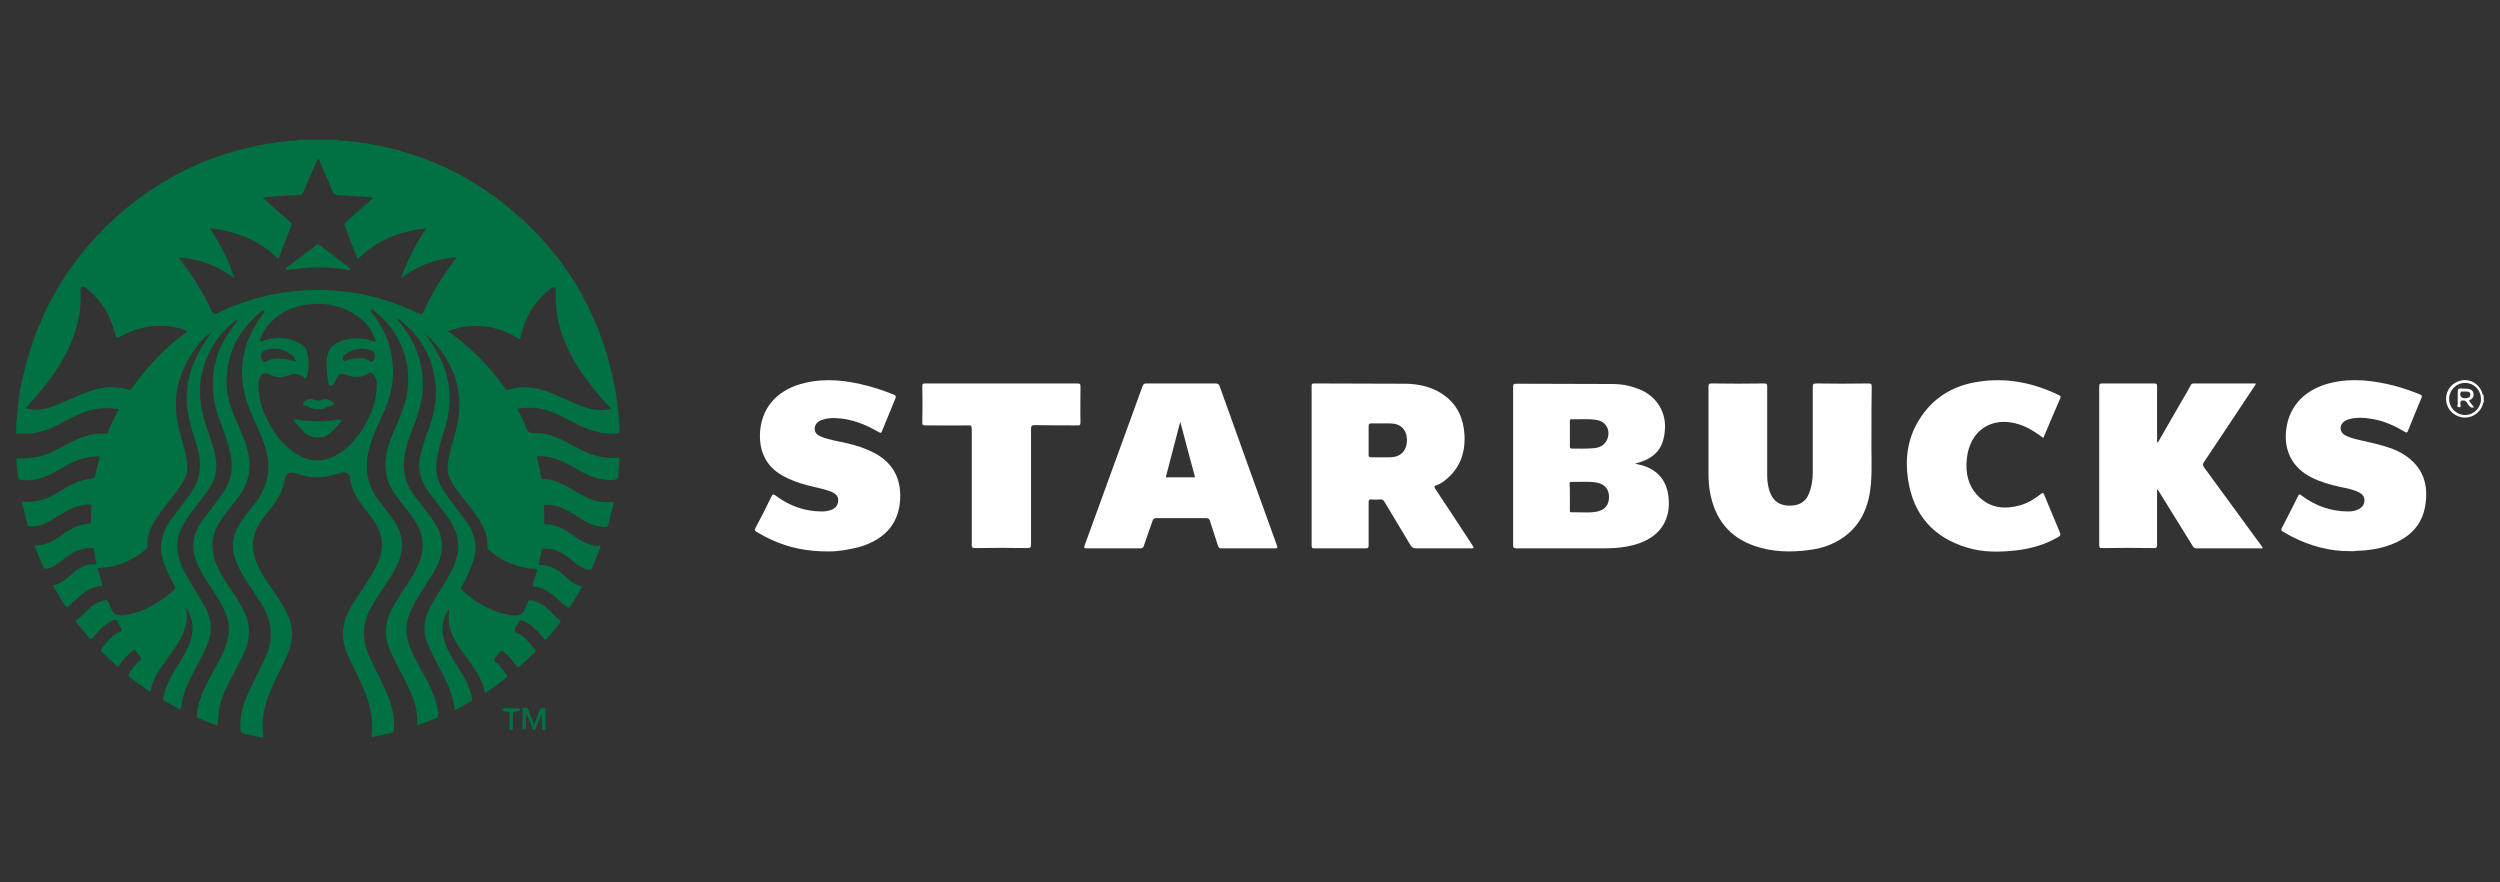 <?xml version="1.0" encoding="utf-8"?>
<!-- Generator: Adobe Illustrator 26.0.2, SVG Export Plug-In . SVG Version: 6.00 Build 0)  -->
<svg version="1.1" id="katman_1" xmlns="http://www.w3.org/2000/svg" xmlns:xlink="http://www.w3.org/1999/xlink" x="0px" y="0px"
	 viewBox="0 0 894.5 315.7" style="enable-background:new 0 0 894.5 315.7;" xml:space="preserve">
<rect x="0" y="0" width="894.5" height="315.7" fill="#333333" stroke="none"/>
<style type="text/css">	
	.st1{fill:#017043;}
	.st2{fill:#fff;}
</style>
<g>
	
	<path class="st1" d="M152.4,119.8c2.5,3.5,4.7,7.1,6.3,11.1c3,7.8,2.7,15.5,0.2,23.3c-1.1,3.3-2,6.7-2.6,10.2
		c-0.8,4.7,0.6,8.8,3.3,12.5c2.2,3.1,4.6,6.1,6.9,9.2c2.3,3.2,3.9,6.7,3.6,10.8c-0.3,3.1-1.4,6-2.8,8.9c-0.7,1.4-1.3,2.7-2.1,4
		c-0.3,0.6-0.4,0.9,0.2,1.4c4.7,4.3,9.9,7.5,16.2,8.7c1.2,0.2,2.4,0.4,3.7,0.2c1.1-0.2,1.8-0.7,2.3-1.7c0.4-1,0.9-2,1.3-3
		c0.2-0.6,0.5-0.7,1.1-0.6c2.4,0.3,4.4,1.6,6.2,3.2c1.4,1.3,2.6,2.7,4.1,3.9c0.5,0.4,0.3,0.6,0,1c-1.5,1.9-3,3.7-4.5,5.6
		c-0.5,0.6-0.7,0.5-1.2,0c-1.4-1.7-2.8-3.4-4.6-4.7c-1-0.8-2-1.4-3.2-1.8c-0.4-0.2-0.8-0.1-0.9,0.4c0,0,0,0.1-0.1,0.1
		c-0.6,1-1.6,2.1-1.6,3.1c0,1.1,1.7,1.1,2.6,1.8c1.8,1.5,3.2,3.3,4.7,5.1c0.3,0.4,0.1,0.6-0.2,0.9c-1.9,1.9-3.9,3.8-6,5.6
		c-1.4-2-2.8-3.9-4.7-5.4c-0.8-0.7-1.4-1-2.1,0.2c-0.4,0.8-1.5,1.4-1.6,2.2c-0.1,0.9,1.2,1.2,1.7,1.9c0.9,1.1,1.8,2.3,2.6,3.6
		c0.3,0.5,0.3,0.7-0.2,1.1c-2.4,1.9-4.8,3.7-7.5,5.4c-0.9-5.4-4.2-9.4-7.2-13.6c-1.5-2.1-3.1-4.3-4.2-6.7c-1.5-3.2-1.8-5.2-1.4-9.8
		c-1.7,1.9-2.7,6.1-2.3,8.9c0.6,3.6,2.3,6.7,4.1,9.7c2,3.3,4.2,6.4,5.5,10.1c0.4,1.1,0.6,2.1,0.9,3.2c0.1,0.4,0.2,0.9-0.3,1.1
		c-1.9,1.1-3.8,2.1-5.9,3.3c-0.6-7.3-4.5-13.1-7.6-19.3c-0.7-1.5-1.4-3-2.1-4.6c-1.8-4.2-1.4-8.3,0.6-12.4c1.6-3.1,3.5-6.1,5.4-9.1
		c1.1-1.8,2.1-3.7,3.1-5.7c2.9-6.1,2.4-11.8-1.4-17.3c-2.2-3.3-4.8-6.4-7.2-9.6c-2.9-4-4.2-8.3-3.1-13.3c0.8-3.3,1.9-6.5,3.1-9.7
		c1.7-4.8,2.8-9.7,2.4-14.8c-0.7-9.5-4.7-17.4-12.2-23.4c-0.3-0.3-0.7-0.5-1.1-0.8c-0.1-0.1-0.2-0.1-0.5-0.1c0.8,1,1.4,1.9,2.1,2.8
		c4.8,6.4,7.3,13.5,7.1,21.5c-0.1,4.3-1.2,8.4-2.7,12.4c-1.4,3.6-2.8,7.2-3.6,11c-1.2,5.6-0.3,10.8,3.2,15.4
		c2.1,2.9,4.4,5.6,6.4,8.5c2.3,3.2,3.9,6.7,3.5,10.8c-0.3,3.1-1.5,5.9-3.1,8.5c-1.9,3.2-4.1,6.4-6,9.6c-2,3.4-3.6,6.9-3.6,10.9
		c0,3.3,1.3,6.3,2.7,9.2c1.9,3.9,4.2,7.5,6,11.4c1.4,3,2.4,6.1,2.7,9.4c0.1,0.8-0.1,1.2-0.9,1.5c-2.2,0.8-4.3,1.8-6.7,2.5
		c0.6-6.7-2.3-12.2-5.2-17.8c-1.6-3-3.1-6-4.5-9.1c-2.2-5.1-1.8-9.9,0.7-14.7c2.1-4,4.9-7.6,7.2-11.5c1.5-2.6,2.8-5.2,3.5-8.1
		c0.9-4.4-0.1-8.4-2.5-12.1c-1.8-2.8-4-5.3-6-7.9c-1.9-2.5-3.5-5.1-4.1-8.2c-0.9-4.3-0.2-8.4,1.3-12.4c1.4-3.7,3.1-7.3,4.5-11.1
		c4.7-12.7,0.8-26.7-9.9-35.1c0,0-0.1-0.1-0.1-0.1c-0.4-0.2-0.8-1-1.3-0.4c-0.4,0.4,0.2,0.8,0.5,1.2c3.2,4.1,5.5,8.6,6.6,13.8
		c1.5,7.2,0.7,14.1-2.3,20.8c-1.9,4.2-3.9,8.3-5.2,12.7c-2.3,7.3-1.2,14,3.5,20.1c1.6,2.1,3.2,4.1,4.7,6.2c4,5.4,4.2,11.1,1.2,17
		c-1.8,3.6-4.2,6.8-6.4,10.2c-0.9,1.5-1.8,3-2.7,4.5c-3.1,5.6-3.2,11.2-0.7,17c1.8,4.1,3.9,7.9,5.7,12c2.1,4.5,3.7,9.1,3.3,14.3
		c-0.1,0.9-0.3,1.4-1.2,1.5c-2.1,0.4-4.1,0.9-6.2,1.3c-0.3,0.1-0.7,0.3-0.7-0.4c1-7-1.1-13.3-4-19.5c-1.4-2.9-2.8-5.8-4.2-8.7
		c-3-6.2-2.5-12.2,1-18.1c2.4-4,5.2-7.7,7.6-11.8c1.6-2.7,2.9-5.5,3.3-8.6c0.4-3.9-0.8-7.3-3-10.4c-1.3-1.9-2.8-3.6-4.1-5.4
		c-2.1-2.8-3.7-5.8-4.2-9.4c-0.2-1.9-1.5-2.7-3.4-2.1c-3.1,0.9-6.1,1.8-9.4,1.6c-1.8-0.1-3.6-0.6-5.4-1c-0.7-0.2-1.3-0.4-1.9-0.6
		c-1.7-0.4-3,0.3-3.2,2c-0.6,4.3-2.8,7.8-5.4,11.1c-1.7,2.1-3.4,4.1-4.6,6.6c-2.5,5.1-1.6,10.1,1,14.9c1.9,3.6,4.4,6.9,6.6,10.3
		c1.3,2,2.5,4,3.4,6.1c2.3,4.9,1.8,9.8-0.4,14.6c-1.9,4.4-4.3,8.6-6.1,13c-2,5-3.1,10.1-2.3,15.6c0.1,0.7-0.2,0.6-0.7,0.5
		c-2.1-0.5-4.3-1-6.4-1.4c-0.7-0.1-0.9-0.5-1-1.2c-0.5-4.8,0.8-9.2,2.8-13.4c1.9-4.1,3.9-8.2,5.9-12.3c3.3-6.9,2.6-13.4-1.4-19.8
		c-2.3-3.7-5-7.2-7.1-11.1c-1.3-2.3-2.3-4.7-2.8-7.3c-0.6-4.1,0.6-7.7,2.9-11c1.6-2.2,3.2-4.3,4.9-6.4c3.3-4.3,5.1-9,4.7-14.4
		c-0.3-3.6-1.4-7-2.8-10.3c-1.8-4.3-4.1-8.5-5.3-13c-2.9-10.8-0.8-20.6,5.9-29.5c0.3-0.4,1.1-0.9,0.6-1.4c-0.6-0.6-1.1,0.3-1.5,0.6
		c-8,6.6-12,15.1-11.8,25.4c0.1,5.1,1.9,9.8,4,14.4c1.6,3.6,3.2,7.3,3.9,11.2c1,5.5-0.3,10.3-3.6,14.7c-1.7,2.2-3.4,4.4-5.1,6.6
		c-1.8,2.4-3.4,4.9-4,7.9c-0.9,4.4,0.3,8.4,2.3,12.2c1.8,3.3,3.9,6.4,6,9.5c1,1.6,1.9,3.1,2.7,4.8c2.3,4.6,2.4,9.2,0.4,14
		c-1.5,3.6-3.4,6.9-5.2,10.4c-3.5,6.8-4.2,9-4.6,16.5c-2.4-0.8-4.7-1.7-7-2.7c-0.7-0.3-0.5-0.8-0.4-1.3c0.3-3.3,1.3-6.4,2.7-9.4
		c1.8-3.9,4.1-7.6,6-11.4c1.4-2.9,2.6-5.9,2.7-9.2c0.1-4.1-1.6-7.6-3.6-11c-2.1-3.6-4.7-7-6.7-10.8c-1.6-3-2.7-6.1-2.4-9.6
		c0.2-3,1.5-5.5,3.2-7.9c2.2-3,4.5-5.9,6.7-8.9c2.4-3.3,3.9-6.8,3.8-11c-0.2-4.6-1.6-8.9-3.2-13.2c-1.4-3.5-2.7-7.1-3.2-10.9
		c-1.1-8.3,0.5-16,5.2-23c1.1-1.7,2.3-3.3,3.6-5c-0.6,0-1,0.4-1.4,0.7c-6.5,5.2-10.4,11.9-11.9,20c-1.2,6.8,0.2,13.2,2.5,19.6
		c1.2,3.3,2.3,6.6,2.8,10.1c0.5,3.7-0.4,6.9-2.4,10c-2.1,3.3-4.7,6.2-7,9.4c-1.2,1.7-2.3,3.4-3.2,5.4c-1.9,4.2-1.5,8.3,0.1,12.4
		c1.3,3.3,3.2,6.2,5,9.2c1.2,2,2.4,4,3.6,6.1c2.5,4.6,2.7,9.3,0.5,14.1c-1.2,2.7-2.6,5.4-4,8c-2.4,4.6-4.8,9.2-5.2,14.7
		c-2.1-1.2-4-2.2-5.9-3.3c-0.6-0.4-0.4-0.9-0.3-1.4c0.6-3.2,2-6.1,3.7-8.9c2-3.4,4.3-6.6,5.7-10.3c1.7-4.5,1.3-8.8-1.4-12.8
		c0.3,2,0.5,3.7,0.2,5.5c-0.6,3.6-2.4,6.6-4.5,9.6c-1.6,2.3-3.3,4.6-4.9,6.9c-1.7,2.5-3,5.2-3.5,8.3c-2.6-1.7-5.1-3.6-7.5-5.4
		c-0.4-0.3-0.5-0.6-0.2-1.1c1.1-1.7,2.3-3.4,3.9-4.7c0.6-0.5,0.8-0.8,0.2-1.4c-0.6-0.6-1.2-1.3-1.6-2.1c-0.4-0.6-0.7-0.5-1.1-0.1
		c-1.9,1.5-3.5,3.3-4.8,5.3c-0.1,0.2-0.3,0.4-0.4,0.6c-2.1-1.8-4-3.6-5.9-5.5c-0.4-0.4-0.5-0.7-0.1-1.1c2-2.5,3.8-5,7-6.2
		c0.5-0.2,0.3-0.4,0.2-0.7c-0.4-0.7-0.8-1.4-1.2-2.2c-0.8-1.5-0.8-1.6-2.5-0.7c-2.7,1.3-4.6,3.5-6.5,5.8c-0.6,0.7-1,0.9-1.6,0
		c-1.3-1.8-2.8-3.5-4.2-5.2c-0.4-0.4-0.5-0.7,0.1-1.1c1.4-1.1,2.6-2.4,3.8-3.6c1.8-1.7,3.8-3,6.3-3.4c0.6-0.1,0.9,0,1.1,0.6
		c0.3,0.8,0.6,1.6,1,2.3c0.9,2.1,2,2.6,4.2,2.4c3.6-0.3,6.9-1.5,10.1-3.2c2.9-1.5,5.5-3.4,7.9-5.6c0.8-0.7,0.7-1.2,0.3-2
		c-1.2-2.1-2.2-4.2-3.1-6.4c-2.6-6-1.9-11.7,2-16.9c1.9-2.5,3.7-5.1,5.7-7.6c4.7-5.6,5.7-11.8,3.6-18.7c-1.1-3.5-2.2-7-3-10.6
		c-1.8-8.7,0-16.8,4.4-24.4c1-1.8,2.2-3.4,3.3-5.1c0.1-0.1,0.1-0.2,0.2-0.3c0.1-0.1,0.3-0.1,0.1-0.3c-0.2-0.1-0.2,0.1-0.3,0.2
		c0,0-0.1,0.1-0.1,0.1c-2.2,1.5-3.9,3.5-5.4,5.7c-4.6,6.4-7.1,13.4-6.7,21.4c0.2,4.7,1.6,9.2,2.9,13.8c0.6,2.1,1,4.2,1.1,6.3
		c0.2,2.4-0.5,4.4-1.7,6.3c-2.2,3.5-5,6.6-7.4,9.9c-2.2,3-4.3,6.1-5,9.9c-0.1,0.7-0.2,1.4-0.1,2.1c0.2,1-0.3,1.6-1,2.2
		c-4.7,3.8-10,6.1-16.1,6.3c-0.6,0-0.8,0.1-0.6,0.8c0.5,1.6,0.9,3.2,1.4,4.8c0.2,0.5,0.2,0.8-0.5,0.9c-3.3,0.3-5.8,2.1-8.1,4.2
		c-1.1,1-2.2,2.1-3.4,3c-0.5,0.4-0.8,0.5-1.2-0.2c-1.5-2.4-3-4.7-4.4-7.3c3-0.4,4.9-2.4,7-4.2c2.4-2.2,5.2-3.6,8.6-3.3
		c-0.3-1.8-0.6-3.6-0.9-5.3c-0.1-0.7-0.6-0.5-1-0.5c-3.2-0.1-6,1.1-8.5,3c-1.2,0.9-2.3,1.8-3.5,2.7c-1.1,0.8-2.3,1.4-3.7,1.7
		c-0.6,0.1-1.1,0.1-1.4-0.6c-1-2.3-2-4.6-2.9-6.9c-0.2-0.6-0.3-0.9,0.5-0.9c3.1,0,5.8-1.4,8.3-3.1c1.8-1.3,3.6-2.6,5.7-3.5
		c1.5-0.6,3.1-1.1,4.7-1.1c0.7,0,0.8-0.3,0.8-0.9c0-1.7-0.1-3.4,0.1-5.1c0.1-0.7-0.1-1-0.9-0.9c-2.9,0.1-5.5,0.9-7.9,2.3
		c-2.1,1.2-4.1,2.5-6.1,3.7c-2.1,1.2-4.4,1.9-6.9,1.9c-0.5,0-0.9-0.1-1.1-0.7c-0.6-2.5-1.2-5-1.9-7.5c-0.1-0.6,0.1-0.7,0.6-0.7
		c4.7,0.5,8.8-1.2,12.8-3.6c3.1-1.9,6.2-3.8,9.9-4.4c0.2,0,0.3-0.1,0.5-0.1c2.2-0.3,2.2-0.3,2.7-2.5c0.4-1.9,0.8-3.7,1.3-5.6
		c-4-0.1-7.6,1-11.1,2.8c-2.5,1.4-4.9,2.9-7.6,4.1c-3.1,1.3-6.2,2-9.6,1.5c-0.7-0.1-0.9-0.3-0.9-1c-0.2-2.2-0.5-4.3-0.7-6.5
		c0-0.1,0-0.2,0-0.2c0.4,0,0.7,0,1.1,0c2.4,0.1,4.7-0.1,7-0.6c3.7-0.9,6.9-2.8,10.2-4.5c4.3-2.3,8.7-4.1,13.6-3.7
		c0.4,0,0.7,0,0.9-0.4c1.1-2.9,2.5-5.6,3.9-8.4c-2.9-0.5-5.7-0.5-8.5,0c-3.8,0.7-7.2,2.4-10.5,4.2c-3.7,2-7.4,3.8-11.6,4.4
		c-2,0.3-4.1,0-6.1,0.1c0-1.4,0-2.9,0-4.3c0.2-0.1,0.2-0.3,0.2-0.5c0.3-5.1,1-10.1,2.1-15.1c5.4-24.1,17.5-44.1,36.3-60
		c17.1-14.4,37-22.6,59.3-24.8c1-0.1,2.1,0.1,3.1-0.4c4.6,0,9.3,0,13.9,0c1,0.5,2.1,0.3,3.1,0.4c22.3,2.1,42.2,10.4,59.3,24.8
		c18.9,15.8,30.9,35.9,36.2,60c1.4,6.1,2.1,12.3,2.4,18.6c0.1,1-0.3,1.2-1.2,1.3c-5.5,0.5-10.4-1.4-15.2-3.9c-3.7-2-7.4-4-11.6-4.9
		c-2.9-0.6-5.7-0.5-8.6-0.1c1.1,2.3,2.3,4.4,3.1,6.7c0.6,1.7,1.5,2.2,3.3,2.1c4.2-0.2,7.9,1.5,11.6,3.4c3.4,1.8,6.8,3.8,10.7,4.8
		c2.4,0.6,4.7,0.8,7.1,0.6c0.6-0.1,0.9,0,0.8,0.7c-0.2,2.1-0.4,4.2-0.5,6.3c0,0.6-0.4,0.7-0.8,0.8c-3.4,0.5-6.6-0.2-9.7-1.5
		c-2.6-1.2-5-2.8-7.6-4.1c-3.2-1.7-6.6-2.8-10.3-2.8c-0.2,0-0.5,0-0.7,0.1c0.5,2.5,1.1,5,1.6,7.5c0.1,0.3,0.2,0.6,0.6,0.6
		c4.2,0,7.6,2,11.1,4.1c2.9,1.8,5.8,3.4,9.2,4c1.4,0.2,2.9,0.3,4.3,0.1c0.7-0.1,0.8,0.1,0.6,0.8c-0.6,2.4-1.2,4.8-1.8,7.2
		c-0.2,0.7-0.4,0.9-1.1,0.9c-3,0.1-5.6-1-8.1-2.5c-2.1-1.3-4.1-2.8-6.4-3.8c-2.1-1-4.2-1.6-6.6-1.6c-0.6,0-1,0.1-0.9,0.8
		c0.2,1.8,0.1,3.6,0.1,5.4c0,0.5,0.1,0.8,0.7,0.8c2.6,0,5,1,7.2,2.3c1.6,1,3.2,2.1,4.8,3.2c2,1.3,4.2,2.2,6.6,2.2
		c0.8,0,1.1,0.1,0.7,1.1c-1,2.2-1.9,4.4-2.8,6.7c-0.3,0.9-0.9,0.9-1.6,0.7c-1.8-0.4-3.3-1.4-4.7-2.6c-1.6-1.2-3.1-2.6-4.9-3.5
		c-1.9-1-3.9-1.5-6.1-1.4c-0.6,0-0.8,0.2-0.9,0.8c-0.2,1.7-0.6,3.3-0.9,5.1c4.1-0.4,7.1,1.9,9.9,4.4c1.6,1.5,3.3,2.8,5.7,3.1
		c-1.4,2.6-2.9,5.1-4.5,7.5c-0.3,0.5-0.6,0.3-1,0c-1-0.7-1.9-1.5-2.8-2.3c-2.6-2.4-5.3-4.7-9-5c-0.7-0.1-0.5-0.4-0.4-0.8
		c0.5-1.6,0.9-3.2,1.4-4.8c0.2-0.6,0-0.7-0.6-0.8c-6.3-0.2-11.7-2.6-16.4-6.6c-0.5-0.4-0.7-0.8-0.7-1.5c0.3-3.3-1.1-6.2-2.7-9
		c-2.1-3.5-4.8-6.6-7.3-9.8c-1.3-1.7-2.5-3.4-3.4-5.3c-1.4-3-0.7-6-0.1-8.9c0.8-3.8,2.2-7.4,2.9-11.2c2.1-12.4-1.9-22.6-10.9-31.1
		c-0.2-0.2-0.5-0.3-0.7-0.5c0,0-0.1-0.1-0.1-0.1c-0.1-0.1-0.2-0.3-0.3-0.2c-0.2,0.2,0,0.2,0.1,0.3
		C152.2,119.6,152.3,119.7,152.4,119.8z M152.4,81.8c-0.4,0-0.5,0-0.7,0c-0.5,0.1-1,0.2-1.5,0.2c-8.2,1.2-15.6,4.3-21.6,10.2
		c-0.6,0.6-0.8,0.4-1-0.2c-1.4-3.7-2.8-7.4-4.2-11.1c-0.3-0.7-0.1-1.1,0.4-1.5c1.7-1.5,3.4-3,5.1-4.5c1.5-1.3,3-2.7,4.6-4.1
		c-0.4-0.1-0.6-0.1-0.8-0.2c-4-0.3-8-0.6-11.9-0.8c-0.9-0.1-1.5-0.3-1.8-1.2c-1.5-3.7-3.1-7.4-4.7-11.1c-0.1-0.2-0.1-0.7-0.6-0.7
		c-1.7,3.9-3.4,7.9-5.1,11.8c-0.4,0.9-0.9,1.1-1.8,1.2c-2.8,0.1-5.6,0.3-8.4,0.5c-1.4,0.1-2.8,0.2-4.3,0.3c0.1,0.4,0.3,0.5,0.5,0.7
		c3,2.7,6.1,5.3,9.1,8c0.5,0.4,0.8,0.7,0.5,1.5c-1.5,3.7-2.9,7.4-4.3,11.2c-0.2,0.6-0.4,0.8-0.9,0.2c-4.6-4.6-10.1-7.4-16.3-9.1
		c-2.4-0.7-4.8-1.2-7.6-1.4c3.7,5.7,6.8,11.5,8.8,17.9c-5.9-4.5-12.5-6.9-19.9-7.5c0.1,0.2,0.1,0.3,0.2,0.4
		c4.5,5.9,8.5,12.1,11.6,18.9c0.5,1,1.2,1.1,2.1,0.6c8.6-4.2,17.7-6.8,27.2-7.8c6.9-0.7,13.7-0.6,20.5,0.4
		c8.3,1.2,16.2,3.7,23.8,7.4c1.3,0.6,1.7,0.5,2.3-0.9c2.9-6.3,6.6-12.1,10.7-17.7c0.3-0.4,0.6-0.9,1.1-1.4c-7.5,0.6-14.1,3-20,7.5
		C145.7,93.3,148.7,87.5,152.4,81.8z M116.9,131.4c0-0.8,0-1.5,0-2.3c0-3.7,1.9-5.9,5.3-7.1c3.7-1.3,7.3-1.3,11,0
		c0.3,0.1,0.7,0.4,1,0.2c0.4-0.3,0-0.8-0.1-1.1c-1.1-3.1-3-5.5-5.6-7.5c-5.1-3.9-10.9-5.3-17.2-4.8c-5.8,0.5-10.9,2.7-15,7.1
		c-1.4,1.6-2.5,3.4-3.2,5.4c-0.1,0.3-0.3,0.5,0,0.8c0.2,0.2,0.5,0.1,0.8-0.1c0.2-0.1,0.4-0.2,0.6-0.2c4.7-1.4,9.3-1.3,13.5,1.6
		c0.9,0.6,1.7,1.3,1.9,2.5c0.6,2.7,0.7,5.5,0.1,8.2c-0.3,1.3-0.6,1.5-1.6,0.8c-1.8-1.4-3.5-1.3-5.5-0.5c-1.9,0.7-4,0.8-5.9-0.2
		c-2.6-1.3-4-0.6-4.4,2.3c-0.1,0.3-0.1,0.6-0.1,1c-0.1,3.7,0.7,7.3,2.2,10.7c2.5,5.8,6,10.8,11.4,14.2c5,3.1,10,3.1,15,0
		c3.2-2,5.8-4.7,7.9-7.8c3.5-5.2,5.9-10.8,5.8-17.2c0-1.1-0.2-2.1-0.8-2.9c-0.5-0.7-1.2-1.5-2.2-0.9c-2.6,1.7-5.2,1.6-8,0.5
		c-1.9-0.7-2.5-0.4-3.4,1.4c-0.4,0.8-0.7,1.6-1.4,2.2c-0.6,0.5-1.1,0.6-1.4-0.4C117.2,135.5,116.8,133.5,116.9,131.4z M160.3,118.5
		c2.3,1.7,4.3,3.2,6.2,4.8c5.4,4.6,10.1,9.8,14.1,15.6c0.3,0.4,0.5,0.8,1.2,0.6c4.7-1.5,9.4-1.1,14.1,0.6c3.9,1.4,7.6,3.4,11.4,4.9
		c3.3,1.3,6.7,2.2,10.4,1.5c0.8-0.2,1-0.3,0.4-0.9c-0.1-0.1-0.3-0.3-0.4-0.4c-5.6-6.1-10.8-12.6-14.4-20.2
		c-3.1-6.5-4.8-13.2-4.4-20.5c0-0.6,0.2-1.2-0.4-1.6c-0.6-0.4-1.1,0.1-1.6,0.5c-4.8,3.6-8,8.4-9.8,14.1c-0.4,1.3-0.7,2.6-1,4
		C177.9,116.4,169.5,115.1,160.3,118.5z M67.2,118.5c-0.6-0.2-0.9-0.4-1.2-0.5c-7.8-2.6-15.3-1.6-22.5,2.2c-1.9,1-1.9,1-2.4-1.1
		c-1.7-6.5-5-12-10.5-16.1c-0.4-0.3-0.9-0.6-1.4-0.3c-0.4,0.2-0.4,0.7-0.4,1.2c0.5,7.4-1.2,14.3-4.3,20.9
		c-3.6,7.6-8.8,14.1-14.4,20.2c-0.3,0.3-0.6,0.7-1,1.1c3.7,1,7.1,0.4,10.4-0.9c3.5-1.4,6.9-3,10.3-4.4c5.3-2.2,10.7-3.1,16.3-1.3
		c0.7,0.2,0.8-0.3,1.1-0.6c3-4.3,6.4-8.3,10.1-12C60.2,123.9,63.6,121.2,67.2,118.5z M105.8,129.4c-0.1-0.9-0.5-1.5-1-2
		c-2.8-2.4-6-3.2-9.6-2.2c-2,0.6-2.4,2.5-1,4.1c0.3,0.4,0.5,0.4,1,0.1c1.6-1.1,3.3-1.2,5.2-1.1C102.2,128.3,103.9,128.9,105.8,129.4
		z M134.2,127.3c-0.2-1.2-0.8-1.9-1.8-2.1c-3.3-0.9-6.3-0.4-9,1.7c-0.2,0.2-0.5,0.4-0.6,0.7c-0.2,0.4-0.2,0.9,0,1.3
		c0.3,0.5,0.7,0.1,1.1,0c0.7-0.2,1.4-0.4,2.1-0.5c2.1-0.3,4.3-0.6,6.1,0.7c1.1,0.8,1.3,0.2,1.7-0.5
		C134,128.2,134.1,127.7,134.2,127.3z"/>
	
	<path class="st2" d="M888.7,143.9c-0.4,0.3-0.3,0.8-0.5,1.2c-1.1,3-4.3,4.8-7.4,4.2c-3.3-0.6-5.6-3.3-5.6-6.6c0-3.3,2.3-6,5.6-6.6
		c3.1-0.6,6.2,1.3,7.3,4.3c0.1,0.3,0,0.8,0.5,0.9C888.7,142.2,888.7,143.1,888.7,143.9z M882,137c-3.1,0-5.7,2.6-5.7,5.7
		c0,3.2,2.6,5.8,5.8,5.8c3.1-0.1,5.6-2.6,5.6-5.8C887.6,139.4,885.1,137,882,137z"/>
	<path class="st2" d="M585,165.9c1.3,0.3,2.4,0.5,3.5,0.9c5.2,1.9,7.9,5.6,8.5,11.1c0.8,7.4-2.4,13-9,15.9c-2,0.9-4.1,1.4-6.2,1.8
		c-2.8,0.5-5.6,0.6-8.5,0.6c-10.2,0-20.5,0-30.7,0c-1,0-1.2-0.3-1.2-1.2c0-18.8,0-37.7,0-56.5c0-1,0.2-1.2,1.2-1.2
		c11.5,0.1,23,0,34.5,0.1c3.6,0,7.1,0.8,10.4,2.3c5.5,2.6,8.7,8,8.2,14.1C595.2,160.5,592.3,164,585,165.9z M561.7,177.8
		c0,1.6,0,3.1,0,4.7c0,0.4-0.1,0.8,0.5,0.8c3-0.1,6,0.3,9-0.2c3.1-0.6,4.6-2.5,4.5-5.6c-0.1-2.7-1.8-4.5-4.8-4.9
		c-2.9-0.4-5.8-0.1-8.6-0.2c-0.7,0-0.7,0.4-0.7,0.8C561.7,174.7,561.7,176.2,561.7,177.8z M561.7,155.3c0,1.5,0,3,0,4.4
		c0,0.5,0.1,0.8,0.7,0.8c2.4,0,4.9,0.1,7.3-0.1c2.3-0.1,4.4-0.8,5.4-3.3c1.3-3.3-0.6-6.5-4.2-6.9c-2.9-0.4-5.7-0.1-8.6-0.2
		c-0.6,0-0.6,0.3-0.6,0.8C561.7,152.3,561.7,153.8,561.7,155.3z"/>
	<path class="st2" d="M527.3,196c-0.4,0.3-0.8,0.2-1.2,0.2c-6.5,0-13,0-19.4,0c-1,0-1.5-0.3-2-1.1c-3.1-5.2-6.2-10.3-9.3-15.5
		c-0.4-0.6-0.8-1-1.6-0.9c-1,0.1-2.1,0.1-3.1,0c-0.8-0.1-1,0.2-1,1c0,5.1,0,10.2,0,15.4c0,0.9-0.2,1.1-1.1,1.1c-6.1,0-12.2,0-18.2,0
		c-0.9,0-1.1-0.1-1.1-1.1c0-18.9,0-37.9,0-56.9c0-0.6,0-1,0.8-1c11,0.1,22,0,33,0.1c5.1,0.1,9.9,1.3,14,4.4c4.6,3.5,6.6,8.4,6.9,14
		c0.3,6.5-1.7,12-6.9,16.1c-0.9,0.8-2,1.4-3.1,1.8c-1,0.3-0.8,0.7-0.4,1.4c4.5,6.7,8.9,13.5,13.3,20.2
		C527,195.5,527.2,195.7,527.3,196z M489.7,157.5c0,1.8,0,3.5,0,5.3c0,0.6,0.2,0.8,0.8,0.8c2.4,0,4.7,0.1,7.1,0
		c3.7-0.1,5.9-2.5,5.8-6.4c-0.1-3.5-2.3-5.7-6-5.7c-2.3,0-4.5,0-6.8,0c-0.7,0-0.9,0.2-0.9,0.9C489.7,154,489.7,155.7,489.7,157.5z"
		/>
	<path class="st2" d="M669.6,156.9c-0.1,4.8,0.3,10.6-0.2,16.4c-0.7,7.7-3.3,14.4-9.9,19c-3.7,2.6-7.9,4-12.3,4.5
		c-6.6,0.9-13.2,0.7-19.5-1.5c-9-3.1-14-9.6-15.8-18.8c-0.5-2.5-0.6-5.1-0.6-7.6c0-10.2,0-20.3,0-30.5c0-1,0.2-1.2,1.2-1.2
		c6.2,0.1,12.5,0.1,18.7,0c0.9,0,1.1,0.2,1.1,1.1c0,10.6,0,21.3,0,31.9c0,2.1,0.3,4.2,1.1,6.2c1.1,2.8,3.2,4.3,6.2,4.5
		c3.4,0.2,6.2-0.8,7.6-4.2c1-2.4,1.4-5,1.4-7.6c0-10.2,0-20.4,0-30.6c0-1,0.2-1.3,1.3-1.3c6.2,0.1,12.5,0.1,18.7,0
		c0.9,0,1.1,0.3,1.1,1.1C669.6,144.2,669.6,150,669.6,156.9z"/>
	<path class="st2" d="M772.1,158.3c3-5.3,6.1-10.6,9.1-15.8c0.9-1.5,1.8-3,2.6-4.6c0.3-0.5,0.5-0.7,1.1-0.7c7.3,0,14.6,0,21.8,0
		c0.1,0,0.2,0,0.5,0.1c-0.7,1.1-1.4,2.2-2.1,3.2c-5.5,8.3-11,16.6-16.5,24.8c-0.5,0.7-0.5,1.2,0,1.9c6.8,9.3,13.6,18.6,20.4,27.9
		c0.2,0.3,0.4,0.6,0.6,0.9c-0.2,0.4-0.6,0.2-0.9,0.2c-7.6,0-15.1,0-22.7,0c-0.8,0-1.1-0.3-1.5-0.9c-4.1-6.7-8.3-13.4-12.5-20.2
		c-0.3,0.3-0.2,0.7-0.2,1c0,6.3,0,12.6,0,18.9c0,0.9-0.2,1.1-1.1,1.1c-6.2-0.1-12.3-0.1-18.5,0c-0.9,0-1.1-0.2-1.1-1.1
		c0-18.9,0-37.8,0-56.7c0-0.9,0.2-1.1,1.1-1.1c6.2,0,12.3,0,18.5,0c0.9,0,1.1,0.2,1.1,1.1c0,6.6,0,13.3,0,19.9
		C771.9,158.2,772,158.2,772.1,158.3z"/>
	<path class="st2" d="M422.5,137.2c4.1,0,8.2,0,12.4,0c0.8,0,1.2,0.2,1.5,1c6.8,19,13.6,38,20.5,57c0.3,0.9,0.1,1-0.7,1
		c-6.4,0-12.8,0-19.2,0c-0.7,0-1-0.2-1.2-0.9c-0.9-3-2-6-2.9-9c-0.2-0.6-0.5-0.9-1.2-0.9c-6,0-12,0-18,0c-0.7,0-1,0.2-1.3,0.9
		c-1,3-2.1,5.9-3.1,8.9c-0.2,0.7-0.5,1-1.3,1c-6.4,0-12.8,0-19.2,0c-1,0-1-0.3-0.7-1.1c6.9-19,13.8-37.9,20.7-56.9
		c0.3-0.8,0.6-1,1.4-1C414.2,137.2,418.3,137.2,422.5,137.2z M427.6,170.8c-1.8-6.6-3.5-13.1-5.3-19.9c-1.8,6.9-3.5,13.4-5.2,19.9
		C420.6,170.8,424.1,170.8,427.6,170.8z"/>
	<path class="st2" d="M841.1,197.2c-7.4,0.1-14.4-1.8-20.9-5.1c-1.2-0.6-2.3-1.3-3.4-1.9c-0.5-0.3-0.7-0.6-0.4-1.2
		c2-3.9,4-7.7,5.9-11.6c0.4-0.9,0.8-0.4,1.2-0.1c4.9,3.7,10.5,5.7,16.7,5.7c1.4,0,2.7-0.2,3.9-0.9c1.2-0.7,1.9-1.7,1.9-3.1
		c0-1.4-0.8-2.2-1.9-2.8c-2.2-1.1-4.5-1.5-6.9-2c-3.6-0.8-7.1-1.8-10.4-3.5c-6.6-3.4-9.7-9.5-8.8-17c1.1-8.9,7.2-14.6,16-16.7
		c7.6-1.8,15.2-0.9,22.6,1c3.1,0.8,6.2,1.9,9.2,3.1c0.7,0.3,0.9,0.5,0.6,1.3c-1.7,3.9-3.2,7.8-4.8,11.7c-0.3,0.8-0.5,0.8-1.2,0.4
		c-3.8-2.3-7.9-4.1-12.3-4.7c-2.4-0.4-4.8-0.5-7.3,0.1c-0.6,0.1-1.2,0.4-1.8,0.7c-2.1,1.4-2.1,4,0.2,5.2c2.1,1.1,4.4,1.5,6.6,2
		c3.5,0.8,7.1,1.6,10.5,2.9c7.6,3.1,11.8,8.7,11.8,16c0,8.7-3.8,14.5-11.7,17.8c-4.3,1.8-8.9,2.5-13.5,2.6
		C842.2,197.3,841.7,197.2,841.1,197.2z"/>
	<path class="st2" d="M297.1,197.3c-8.6,0.1-14.8-1.4-20.7-4c-2-0.9-3.9-1.9-5.7-3c-0.6-0.4-0.8-0.6-0.4-1.4c2-3.7,3.9-7.4,5.7-11.2
		c0.4-0.8,0.6-1,1.5-0.4c4.9,3.7,10.4,5.7,16.6,5.7c1.2,0,2.3-0.2,3.4-0.6c1.5-0.6,2.3-1.6,2.4-3.3c0.1-1.6-0.9-2.4-2.1-3
		c-2.8-1.2-5.7-1.6-8.6-2.4c-3.2-0.8-6.3-1.9-9.2-3.5c-6.3-3.6-8.6-9.3-8-16.3c0.9-9,7-14.8,16-16.9c7.6-1.8,15.1-0.9,22.6,1.1
		c3.1,0.8,6.2,1.9,9.2,3.1c0.6,0.3,0.9,0.5,0.6,1.3c-1.6,3.9-3.2,7.8-4.8,11.7c-0.3,0.8-0.5,0.8-1.2,0.4c-4.8-2.8-9.8-4.8-15.4-5
		c-1.7-0.1-3.4,0.1-5.1,0.7c-1.5,0.6-2.4,1.7-2.4,3.1c0,1.5,1,2.3,2.2,2.8c3,1.2,6.2,1.7,9.4,2.4c3.5,0.8,6.8,1.9,10,3.6
		c7,3.8,9.6,10,8.9,17.5c-0.9,8.7-6.3,13.4-14.1,15.9C303.5,196.8,299.3,197.3,297.1,197.3z"/>
	<path class="st2" d="M731.1,156.7c-2.8-2.1-5.6-3.9-8.8-4.9c-9.6-3-17.6,2.1-18.6,12.6c-0.5,5,0.6,9.7,4.3,13.3
		c4.2,4.2,9.4,4.6,14.8,3.1c2.8-0.8,5.2-2.3,7.5-4.1c0.6-0.5,0.8-0.4,1.1,0.3c1.9,4.6,3.8,9.1,5.7,13.7c0.3,0.8,0,1-0.6,1.4
		c-4.6,2.7-9.7,4.2-14.9,4.8c-6,0.7-12.1,0.8-17.9-1c-12.1-3.7-19.1-11.8-21-24.3c-1.1-7.3-0.2-14.4,3.6-20.8
		c4.8-8.2,12.2-12.8,21.4-14.2c10.1-1.6,19.8,0.3,29,4.8c0.4,0.2,0.8,0.3,0.5,1C735.2,147,733.2,151.8,731.1,156.7z"/>
	<path class="st2" d="M358.4,137.2c9,0,18.1,0,27.1,0c1,0,1.1,0.3,1.1,1.2c0,4.2-0.1,8.5,0,12.7c0,1-0.3,1.2-1.2,1.1
		c-5.1,0-10.2,0-15.2-0.1c-1.1,0-1.3,0.4-1.3,1.4c0,13.8,0,27.5,0,41.3c0,1-0.2,1.3-1.3,1.3c-6.2-0.1-12.5-0.1-18.7,0
		c-1,0-1.2-0.2-1.2-1.2c0-13.8,0-27.6,0-41.4c0-1.2-0.4-1.4-1.4-1.3c-5.1,0.1-10.2,0-15.2,0c-0.8,0-1.2-0.1-1.1-1.1
		c0.1-4.3,0.1-8.6,0-12.9c0-0.9,0.3-1,1.1-1C340.2,137.2,349.3,137.2,358.4,137.2z"/>
	<path class="st1" d="M191.1,259.3c0.7-1.9,1.4-3.4,1.9-5c0.3-0.9,0.9-1,1.6-0.9c0.9,0.1,0.5,0.8,0.5,1.2c0.1,1.8,0,3.7,0,5.5
		c0,0.4,0.3,1.1-0.6,1.1c-0.9,0-0.5-0.8-0.5-1.2c-0.1-1.5,0-3.1-0.2-4.7c-0.7,1.7-1.3,3.4-2,5c-0.1,0.3-0.2,0.8-0.7,0.8
		c-0.6,0-0.6-0.5-0.7-0.9c-0.6-1.6-1.3-3.2-2.2-4.8c0,1.6,0,3.1,0,4.7c0,0.4,0.1,0.9-0.6,0.9c-0.8,0-0.5-0.5-0.6-0.9c0-2,0-4,0-6
		c0-0.3-0.3-0.9,0.4-0.9c0.6,0,1.3-0.3,1.6,0.6C189.6,255.7,190.3,257.3,191.1,259.3z"/>
	<path class="st1" d="M182.4,257.8c0-0.4,0-0.9,0-1.3c0-1.9,0-1.9-1.9-2c-0.4,0-0.7,0-0.7-0.6c0-0.5,0.3-0.5,0.6-0.5
		c1.6,0,3.3,0,4.9,0c0.4,0,0.7,0.1,0.7,0.6c0,0.5-0.3,0.4-0.6,0.5c-1.9,0.2-1.9,0.2-1.9,2c0,1.3,0,2.6,0,4c0,0.4,0.1,0.8-0.6,0.8
		c-0.6,0-0.6-0.4-0.6-0.8C182.4,259.6,182.4,258.7,182.4,257.8z"/>
	<path class="st1" d="M124.5,96.6c-4-0.7-8.1-1-12.2-0.9c-2.9,0.1-5.9,0.4-8.8,0.8c-0.4,0.1-0.8,0.2-1.1-0.2
		c-0.2-0.4,0.3-0.6,0.5-0.8c3.4-2.6,6.9-5.2,10.3-7.8c0.5-0.4,0.7-0.4,1.2,0c3.4,2.6,6.8,5.2,10.3,7.8c0.3,0.2,0.7,0.4,0.5,0.8
		C125.1,96.6,124.8,96.7,124.5,96.6z"/>
	<path class="st1" d="M113.8,156.5c-2,0.1-3.8-0.7-5.2-2.1c-1.1-1.1-2.1-2.2-3.1-3.3c-0.2-0.2-0.4-0.3-0.2-0.6
		c0.2-0.3,0.5-0.5,1-0.4c2.9,0.6,5.9,0.7,8.9,0.6c2-0.1,3.9-0.2,5.8-0.6c0.5-0.1,0.9,0,1.1,0.4c0.3,0.6-0.3,0.6-0.5,0.9
		c-0.9,1-1.8,2-2.8,3C117.6,155.8,115.9,156.5,113.8,156.5z"/>
	<path class="st1" d="M113.8,146.4c-1.8,0.2-3.3-0.9-4.9-1.4c-0.6-0.1-0.7-0.9,0-1.3c1-0.7,2.1-1.2,3.4-0.7c1.1,0.4,2.1,0.4,3.2,0
		c1.2-0.4,2.3,0,3.4,0.7c0.7,0.4,0.6,1.2,0,1.3C117.1,145.5,115.6,146.6,113.8,146.4z"/>
	<path class="st2" d="M885.2,145.7c-0.9,0.4-1.4-0.1-1.9-0.7c-0.6-0.6-0.7-1.7-1.9-1.7c-0.8,0-1.1,0.1-1.1,1c0,0.5,0.5,1.4-0.4,1.4
		c-1.1,0-0.5-0.9-0.5-1.4c-0.1-1.4,0-2.9,0-4.3c0-0.9,0.3-1.1,1.1-1c0.8,0.1,1.6,0,2.4,0.1c1,0.1,1.9,0.5,2.1,1.6
		c0.2,1-0.1,1.8-1.1,2.3c-0.5,0.2-0.5,0.4-0.2,0.8C884.2,144.4,884.7,145.1,885.2,145.7z M881.9,142.5c0.1,0,0.4,0,0.8-0.1
		c0.7-0.1,1.2-0.4,1.2-1.2c0-0.8-0.6-1.1-1.3-1.1c-0.5,0-1,0-1.5,0c-0.2,0-0.5-0.1-0.6,0.2C879.9,141.3,880.5,142.5,881.9,142.5z"/>
</g>
</svg>
